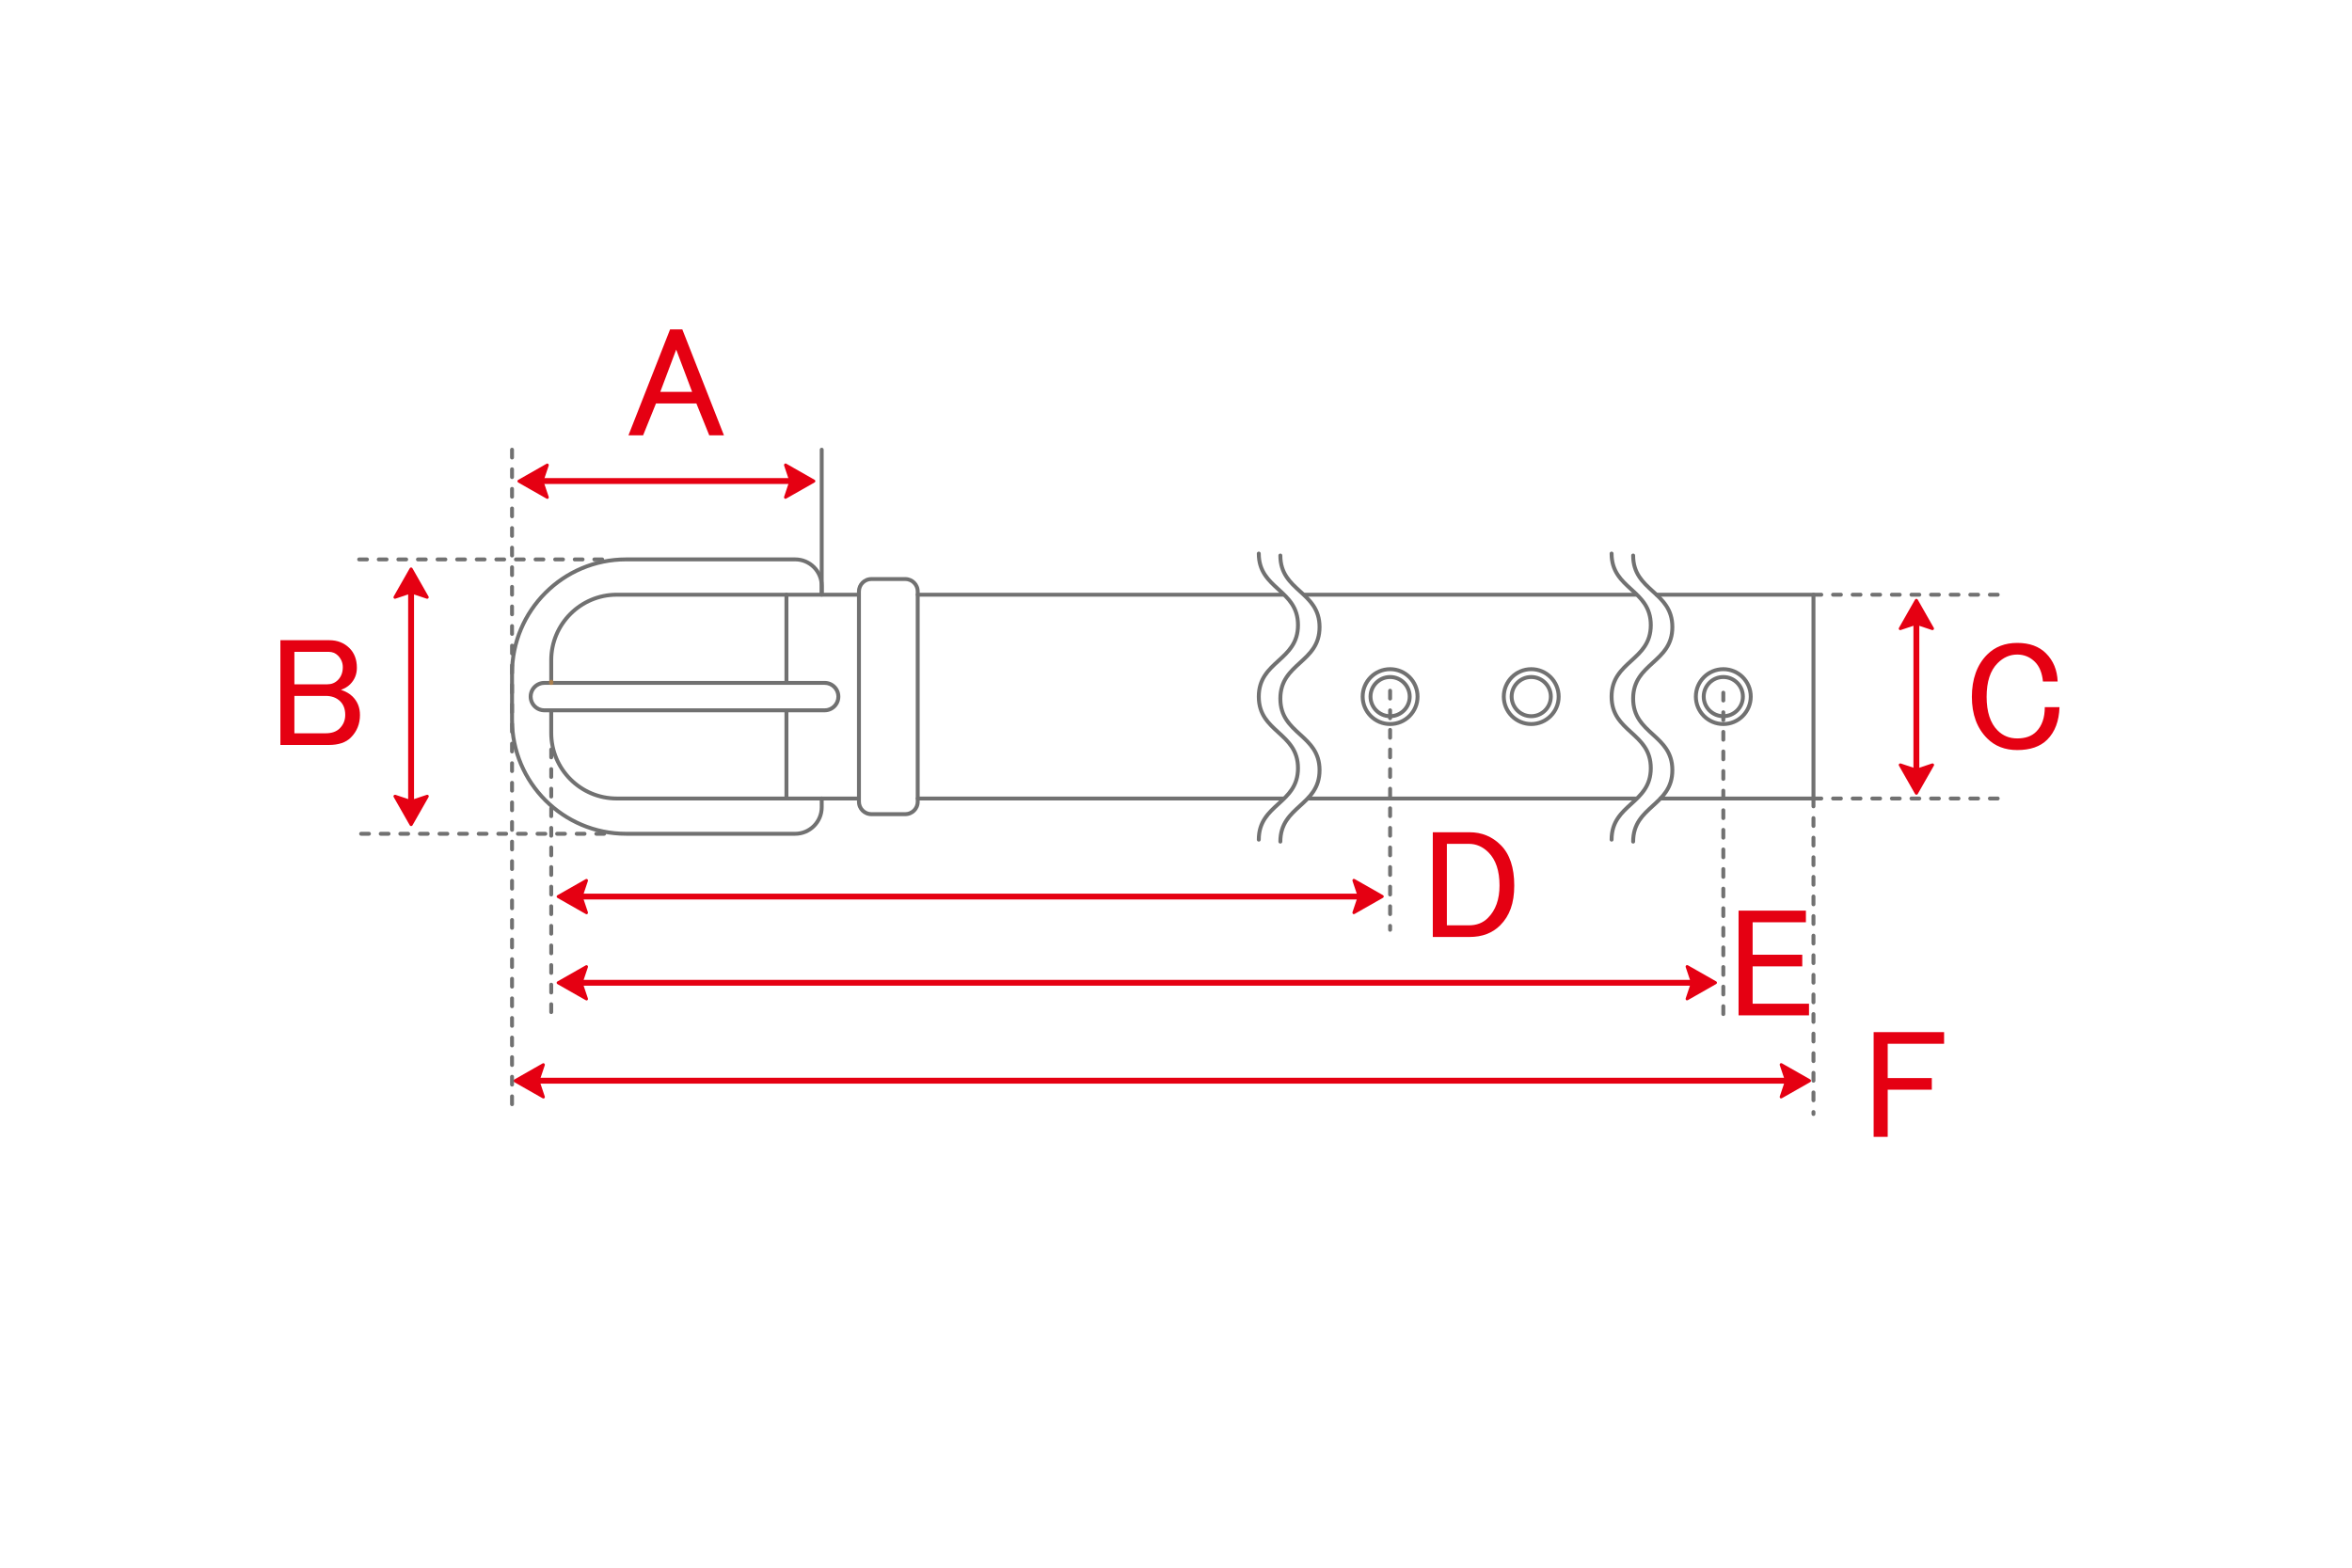 <?xml version="1.0" encoding="UTF-8"?><svg id="a" xmlns="http://www.w3.org/2000/svg" viewBox="0 0 600 400"><path d="M160.32,111.07l10.62-27.03h3.12l10.62,27.03h-3.75l-3.28-8.12h-10.31l-3.28,8.12h-3.75ZM172.5,89.2l-4.06,10.78h8.12l-4.06-10.78Z" fill="#e50012"/><path d="M71.5,163.35h12.5c2.08,0,3.8.68,5.16,2.03,1.25,1.25,1.88,2.92,1.88,5,0,1.67-.57,3.07-1.72,4.22-.62.62-1.41,1.09-2.34,1.41,1.25.42,2.24.99,2.97,1.72,1.25,1.25,1.88,2.81,1.88,4.69,0,2.29-.78,4.22-2.34,5.78-1.25,1.25-3.12,1.88-5.62,1.88h-12.34v-26.72ZM75.1,166.32v8.28h8.44c1.04,0,1.93-.36,2.66-1.09.83-.83,1.25-1.93,1.25-3.28,0-1.14-.42-2.13-1.25-2.97-.62-.62-1.41-.94-2.34-.94h-8.75ZM75.1,177.57v9.53h7.97c1.56,0,2.76-.42,3.59-1.25.94-.94,1.41-2.08,1.41-3.44,0-1.46-.42-2.6-1.25-3.44-.94-.94-2.19-1.41-3.75-1.41h-7.97Z" fill="#e50012"/><path d="M365.5,212.35h9.38c3.12,0,5.78,1.09,7.97,3.28,2.29,2.29,3.44,5.73,3.44,10.31s-1.2,7.76-3.59,10.16c-1.98,1.98-4.59,2.97-7.81,2.97h-9.38v-26.72ZM369.1,215.32v20.78h5.62c1.98,0,3.59-.62,4.84-1.88,1.98-1.98,2.97-4.74,2.97-8.28,0-3.75-.94-6.56-2.81-8.44-1.46-1.46-3.12-2.19-5-2.19h-5.62Z" fill="#e50012"/><path d="M477.97,263.35h17.97v2.97h-14.38v8.75h11.25v2.97h-11.25v12.03h-3.59v-26.72Z" fill="#e50012"/><path d="M506.94,167.01c1.98-1.98,4.53-2.97,7.66-2.97s5.57.89,7.34,2.66c1.88,1.88,2.86,4.27,2.97,7.19h-3.75c-.21-2.19-.89-3.85-2.03-5-1.25-1.25-2.76-1.88-4.53-1.88-1.88,0-3.54.73-5,2.19-1.88,1.88-2.81,4.74-2.81,8.59s.94,6.72,2.81,8.59c1.35,1.36,3.02,2.03,5,2.03,2.08,0,3.7-.57,4.84-1.72,1.46-1.46,2.19-3.54,2.19-6.25h3.75c-.11,3.54-1.15,6.3-3.12,8.28-1.77,1.77-4.32,2.66-7.66,2.66-3.12,0-5.68-.99-7.66-2.97-2.61-2.6-3.91-6.14-3.91-10.62s1.3-8.18,3.91-10.78Z" fill="#e50012"/><g id="b"><polygon points="149.62 232.88 142.38 228.76 149.62 224.64 148.24 228.76 149.62 232.88" fill="#e50012"/><path d="M149.62,233.26c-.06,0-.13-.02-.19-.05l-7.24-4.12c-.12-.07-.19-.19-.19-.33s.07-.26.19-.33l7.24-4.12c.14-.08.31-.06.43.04.12.1.17.26.12.42l-1.34,4,1.34,4c.05.15,0,.32-.12.42-.07.06-.16.09-.24.09ZM143.15,228.76l5.79,3.29-1.06-3.17c-.03-.08-.03-.16,0-.24l1.06-3.17-5.79,3.29Z" fill="#e50012"/><polygon points="345.38 232.88 352.62 228.76 345.38 224.64 346.76 228.76 345.38 232.88" fill="#e50012"/><path d="M345.38,233.26c-.09,0-.17-.03-.24-.09-.12-.1-.17-.26-.12-.42l1.34-4-1.34-4c-.05-.15,0-.32.12-.42.12-.1.29-.11.43-.04l7.24,4.12c.12.07.19.19.19.33s-.07.26-.19.33l-7.24,4.12c-.06.03-.12.05-.19.05ZM346.06,225.47l1.06,3.17c.03.08.03.16,0,.24l-1.06,3.17,5.79-3.29-5.79-3.29Z" fill="#e50012"/><polygon points="149.62 254.88 142.38 250.76 149.62 246.64 148.24 250.76 149.62 254.88" fill="#e50012"/><path d="M149.62,255.26c-.06,0-.13-.02-.19-.05l-7.24-4.12c-.12-.07-.19-.19-.19-.33s.07-.26.19-.33l7.24-4.12c.14-.08.31-.06.43.04.12.1.17.26.12.42l-1.34,4,1.34,4c.05.15,0,.32-.12.42-.07.06-.16.09-.24.09ZM143.15,250.76l5.79,3.29-1.06-3.17c-.03-.08-.03-.16,0-.24l1.06-3.17-5.79,3.29Z" fill="#e50012"/><polygon points="430.38 254.88 437.62 250.76 430.38 246.64 431.76 250.76 430.38 254.88" fill="#e50012"/><path d="M430.38,255.26c-.09,0-.17-.03-.24-.09-.12-.1-.17-.26-.12-.42l1.34-4-1.34-4c-.05-.15,0-.32.12-.42.12-.1.29-.11.43-.04l7.24,4.12c.12.07.19.19.19.33s-.07.26-.19.33l-7.24,4.12c-.06.03-.12.05-.19.05ZM431.06,247.47l1.06,3.17c.03.08.03.16,0,.24l-1.06,3.17,5.79-3.29-5.79-3.29Z" fill="#e50012"/><polygon points="138.62 279.9 131.38 275.78 138.62 271.66 137.24 275.78 138.62 279.9" fill="#e50012"/><path d="M138.62,280.28c-.06,0-.13-.02-.19-.05l-7.24-4.12c-.12-.07-.19-.19-.19-.33s.07-.26.19-.33l7.24-4.12c.14-.08.31-.06.43.04.12.1.17.26.12.42l-1.34,4,1.34,4c.05.15,0,.32-.12.42-.07.06-.16.09-.24.09ZM132.15,275.78l5.79,3.29-1.06-3.17c-.03-.08-.03-.16,0-.24l1.06-3.17-5.79,3.29Z" fill="#e50012"/><polygon points="454.38 279.9 461.62 275.78 454.38 271.66 455.76 275.78 454.38 279.9" fill="#e50012"/><path d="M454.38,280.28c-.09,0-.17-.03-.24-.09-.12-.1-.17-.26-.12-.42l1.34-4-1.34-4c-.05-.15,0-.32.12-.42.12-.1.29-.11.43-.04l7.24,4.12c.12.07.19.19.19.33s-.07.26-.19.33l-7.24,4.12c-.06.03-.12.05-.19.05ZM455.06,272.48l1.06,3.17c.03.08.03.16,0,.24l-1.06,3.17,5.79-3.29-5.79-3.29Z" fill="#e50012"/><polygon points="139.62 126.9 132.38 122.78 139.62 118.66 138.24 122.78 139.62 126.9" fill="#e50012"/><path d="M139.62,127.28c-.06,0-.13-.02-.19-.05l-7.24-4.12c-.12-.07-.19-.19-.19-.33s.07-.26.19-.33l7.24-4.12c.14-.08.31-.06.43.04.12.1.17.27.12.42l-1.34,4,1.34,4c.05.15,0,.31-.12.42-.07.06-.16.09-.24.09ZM133.15,122.78l5.79,3.29-1.06-3.17c-.03-.08-.03-.16,0-.24l1.06-3.17-5.79,3.3Z" fill="#e50012"/><polygon points="200.38 126.9 207.62 122.78 200.38 118.66 201.76 122.78 200.38 126.9" fill="#e50012"/><path d="M200.38,127.28c-.09,0-.17-.03-.24-.09-.12-.1-.17-.27-.12-.42l1.34-4-1.34-4c-.05-.15,0-.31.12-.42.12-.1.29-.12.43-.04l7.24,4.12c.12.07.19.19.19.33s-.07.26-.19.33l-7.24,4.12c-.06.03-.12.05-.19.05ZM201.06,119.48l1.06,3.17c.03.08.03.16,0,.24l-1.06,3.17,5.79-3.29-5.79-3.3Z" fill="#e50012"/><polygon points="484.75 160.4 488.87 153.16 492.99 160.4 488.87 159.02 484.75 160.4" fill="#e50012"/><path d="M484.75,160.78c-.11,0-.22-.05-.29-.14-.1-.12-.12-.29-.04-.43l4.12-7.24c.13-.24.53-.24.66,0l4.12,7.24c.08.14.06.31-.04.43-.1.12-.26.17-.42.12l-4-1.34-4,1.34s-.08.02-.12.02ZM488.87,158.64s.08,0,.12.02l3.17,1.06-3.29-5.79-3.29,5.79,3.17-1.06s.08-.02.12-.02Z" fill="#e50012"/><polygon points="484.75 195.16 488.87 202.4 492.99 195.16 488.87 196.54 484.75 195.16" fill="#e50012"/><path d="M488.87,202.78h0c-.14,0-.26-.07-.33-.19l-4.12-7.24c-.08-.14-.06-.31.04-.43.1-.12.26-.17.42-.12l4,1.34,4-1.34c.15-.05.32,0,.42.12.1.12.12.29.04.43l-4.12,7.24c-.07.12-.19.19-.33.19ZM485.58,195.84l3.29,5.79,3.29-5.79-3.17,1.06c-.08.03-.16.03-.24,0l-3.17-1.06Z" fill="#e50012"/><path d="M210.37,181.74h-71.5c-2.21,0-4-1.79-4-4s1.79-4,4-4h71.5c2.21,0,4,1.79,4,4s-1.79,4-4,4ZM138.87,174.74c-1.65,0-3,1.35-3,3s1.35,3,3,3h71.5c1.65,0,3-1.35,3-3s-1.35-3-3-3h-71.5Z" fill="#717171"/><path d="M230.94,208.24h-8.65c-2.03,0-3.67-1.65-3.67-3.67v-53.65c0-2.03,1.65-3.67,3.67-3.67h8.65c2.03,0,3.67,1.65,3.67,3.67v53.65c0,2.03-1.65,3.67-3.67,3.67ZM222.29,148.24c-1.47,0-2.67,1.2-2.67,2.67v53.65c0,1.47,1.2,2.67,2.67,2.67h8.65c1.47,0,2.67-1.2,2.67-2.67v-53.65c0-1.47-1.2-2.67-2.67-2.67h-8.65Z" fill="#717171"/><path d="M218.87,204.24h-61.54c-9.49,0-17.21-7.72-17.21-17.21v-5.54c0-.28.22-.5.5-.5s.5.22.5.5v5.54c0,8.94,7.27,16.21,16.21,16.21h61.54c.28,0,.5.22.5.5s-.22.5-.5.5Z" fill="#717171"/><path d="M327.37,204.24h-93.25c-.28,0-.5-.22-.5-.5s.22-.5.5-.5h93.25c.28,0,.5.22.5.5s-.22.5-.5.5Z" fill="#717171"/><path d="M417.37,204.24h-83.5c-.28,0-.5-.22-.5-.5s.22-.5.5-.5h83.5c.28,0,.5.22.5.5s-.22.5-.5.5Z" fill="#717171"/><path d="M462.62,204.24h-39c-.28,0-.5-.22-.5-.5s.22-.5.5-.5h38.5v-51h-39.5c-.28,0-.5-.22-.5-.5s.22-.5.5-.5h40c.28,0,.5.22.5.5v52c0,.28-.22.5-.5.5Z" fill="#717171"/><path d="M417.37,152.24h-84.5c-.28,0-.5-.22-.5-.5s.22-.5.5-.5h84.5c.28,0,.5.22.5.5s-.22.5-.5.5Z" fill="#717171"/><path d="M327.37,152.24h-93.25c-.28,0-.5-.22-.5-.5s.22-.5.5-.5h93.25c.28,0,.5.22.5.5s-.22.5-.5.5Z" fill="#717171"/><path d="M140.62,174.49c-.28,0-.5-.22-.5-.5v-5.54c0-9.49,7.72-17.21,17.21-17.21h61.54c.28,0,.5.22.5.5s-.22.5-.5.5h-61.54c-8.94,0-16.21,7.27-16.21,16.21v5.54c0,.28-.22.5-.5.5Z" fill="#717171"/><path d="M140.62,174.79c-.31,0-.55-.25-.55-.55v-.25c0-.31.25-.55.55-.55s.55.25.55.55v.25c0,.31-.25.55-.55.55Z" fill="#f7931e" opacity=".42"/><path d="M354.62,185.24c-4.14,0-7.5-3.36-7.5-7.5s3.36-7.5,7.5-7.5,7.5,3.36,7.5,7.5-3.36,7.5-7.5,7.5ZM354.62,171.24c-3.58,0-6.5,2.92-6.5,6.5s2.92,6.5,6.5,6.5,6.5-2.92,6.5-6.5-2.92-6.5-6.5-6.5Z" fill="#717171"/><path d="M354.62,183.24c-3.03,0-5.5-2.47-5.5-5.5s2.47-5.5,5.5-5.5,5.5,2.47,5.5,5.5-2.47,5.5-5.5,5.5ZM354.62,173.24c-2.48,0-4.5,2.02-4.5,4.5s2.02,4.5,4.5,4.5,4.5-2.02,4.5-4.5-2.02-4.5-4.5-4.5Z" fill="#717171"/><path d="M390.62,185.24c-4.14,0-7.5-3.36-7.5-7.5s3.36-7.5,7.5-7.5,7.5,3.36,7.5,7.5-3.36,7.5-7.5,7.5ZM390.62,171.24c-3.58,0-6.5,2.92-6.5,6.5s2.92,6.5,6.5,6.5,6.5-2.92,6.5-6.5-2.92-6.5-6.5-6.5Z" fill="#717171"/><path d="M390.62,183.24c-3.03,0-5.5-2.47-5.5-5.5s2.47-5.5,5.5-5.5,5.5,2.47,5.5,5.5-2.47,5.5-5.5,5.5ZM390.62,173.24c-2.48,0-4.5,2.02-4.5,4.5s2.02,4.5,4.5,4.5,4.5-2.02,4.5-4.5-2.02-4.5-4.5-4.5Z" fill="#717171"/><path d="M439.62,185.24c-4.14,0-7.5-3.36-7.5-7.5s3.36-7.5,7.5-7.5,7.5,3.36,7.5,7.5-3.36,7.5-7.5,7.5ZM439.62,171.24c-3.58,0-6.5,2.92-6.5,6.5s2.92,6.5,6.5,6.5,6.5-2.92,6.5-6.5-2.92-6.5-6.5-6.5Z" fill="#717171"/><path d="M439.62,183.24c-3.03,0-5.5-2.47-5.5-5.5s2.47-5.5,5.5-5.5,5.5,2.47,5.5,5.5-2.47,5.5-5.5,5.5ZM439.62,173.24c-2.48,0-4.5,2.02-4.5,4.5s2.02,4.5,4.5,4.5,4.5-2.02,4.5-4.5-2.02-4.5-4.5-4.5Z" fill="#717171"/><path d="M200.62,204.24c-.28,0-.5-.22-.5-.5v-22.25c0-.28.22-.5.5-.5s.5.22.5.5v22.25c0,.28-.22.5-.5.5Z" fill="#717171"/><path d="M200.62,174.49c-.28,0-.5-.22-.5-.5v-22.25c0-.28.22-.5.5-.5s.5.22.5.5v22.25c0,.28-.22.5-.5.5Z" fill="#717171"/><path d="M202.85,213.24h-43.15c-16.31,0-29.58-13.27-29.58-29.58v-11.85c0-16.31,13.27-29.58,29.58-29.58h43.15c4.01,0,7.27,3.26,7.27,7.27v2.23c0,.28-.22.5-.5.5s-.5-.22-.5-.5v-2.23c0-3.46-2.81-6.27-6.27-6.27h-43.15c-15.76,0-28.58,12.82-28.58,28.58v11.85c0,15.76,12.82,28.58,28.58,28.58h43.15c3.46,0,6.27-2.81,6.27-6.27v-2.23c0-.28.22-.5.5-.5s.5.22.5.5v2.23c0,4.01-3.26,7.27-7.27,7.27Z" fill="#717171"/><path d="M321.12,214.74c-.28,0-.5-.22-.5-.5,0-4.78,2.62-7.18,5.16-9.49,2.49-2.27,4.84-4.41,4.84-8.75s-2.35-6.49-4.84-8.76c-2.54-2.32-5.16-4.71-5.16-9.49s2.62-7.18,5.16-9.5c2.49-2.27,4.84-4.41,4.84-8.76s-2.35-6.49-4.84-8.76c-2.54-2.32-5.16-4.71-5.16-9.49,0-.28.22-.5.5-.5s.5.22.5.5c0,4.34,2.35,6.49,4.84,8.76,2.54,2.32,5.16,4.71,5.16,9.5s-2.62,7.18-5.16,9.49c-2.49,2.27-4.84,4.41-4.84,8.76s2.35,6.49,4.84,8.76c2.54,2.32,5.16,4.71,5.16,9.49s-2.62,7.18-5.16,9.49c-2.49,2.27-4.84,4.41-4.84,8.75,0,.28-.22.5-.5.5Z" fill="#717171"/><path d="M326.62,215.24c-.28,0-.5-.22-.5-.5,0-4.78,2.62-7.18,5.16-9.49,2.49-2.27,4.84-4.41,4.84-8.75s-2.35-6.49-4.84-8.76c-2.54-2.32-5.16-4.71-5.16-9.49s2.62-7.18,5.16-9.5c2.49-2.27,4.84-4.41,4.84-8.76s-2.35-6.49-4.84-8.76c-2.54-2.32-5.16-4.71-5.16-9.49,0-.28.22-.5.5-.5s.5.22.5.5c0,4.34,2.35,6.49,4.84,8.76,2.54,2.32,5.16,4.71,5.16,9.5s-2.62,7.18-5.16,9.49c-2.49,2.27-4.84,4.41-4.84,8.76s2.35,6.49,4.84,8.76c2.54,2.32,5.16,4.71,5.16,9.49s-2.62,7.18-5.16,9.49c-2.49,2.27-4.84,4.41-4.84,8.75,0,.28-.22.5-.5.5Z" fill="#717171"/><path d="M411.12,214.74c-.28,0-.5-.22-.5-.5,0-4.78,2.62-7.18,5.16-9.49,2.49-2.27,4.84-4.41,4.84-8.75s-2.35-6.49-4.84-8.76c-2.54-2.32-5.16-4.71-5.16-9.49s2.62-7.18,5.16-9.5c2.49-2.27,4.84-4.41,4.84-8.76s-2.35-6.49-4.84-8.76c-2.54-2.32-5.16-4.71-5.16-9.49,0-.28.22-.5.5-.5s.5.22.5.5c0,4.34,2.35,6.49,4.84,8.76,2.54,2.32,5.16,4.71,5.16,9.5s-2.62,7.18-5.16,9.49c-2.49,2.27-4.84,4.41-4.84,8.76s2.35,6.49,4.84,8.76c2.54,2.32,5.16,4.71,5.16,9.49s-2.62,7.18-5.16,9.49c-2.49,2.27-4.84,4.41-4.84,8.75,0,.28-.22.5-.5.5Z" fill="#717171"/><path d="M416.62,215.24c-.28,0-.5-.22-.5-.5,0-4.78,2.62-7.18,5.16-9.49,2.49-2.27,4.84-4.41,4.84-8.75s-2.35-6.49-4.84-8.76c-2.54-2.32-5.16-4.71-5.16-9.49s2.62-7.18,5.16-9.5c2.49-2.27,4.84-4.41,4.84-8.76s-2.35-6.49-4.84-8.76c-2.54-2.32-5.16-4.71-5.16-9.49,0-.28.22-.5.5-.5s.5.22.5.5c0,4.34,2.35,6.49,4.84,8.76,2.54,2.32,5.16,4.71,5.16,9.5s-2.62,7.18-5.16,9.49c-2.49,2.27-4.84,4.41-4.84,8.76s2.35,6.49,4.84,8.76c2.54,2.32,5.16,4.71,5.16,9.49s-2.62,7.18-5.16,9.49c-2.49,2.27-4.84,4.41-4.84,8.75,0,.28-.22.5-.5.5Z" fill="#717171"/><path d="M130.62,282.24c-.28,0-.5-.22-.5-.5v-2c0-.28.22-.5.5-.5s.5.22.5.5v2c0,.28-.22.5-.5.5ZM130.62,277.24c-.28,0-.5-.22-.5-.5v-2c0-.28.22-.5.5-.5s.5.22.5.5v2c0,.28-.22.5-.5.5ZM130.62,272.24c-.28,0-.5-.22-.5-.5v-2c0-.28.22-.5.5-.5s.5.22.5.5v2c0,.28-.22.5-.5.5ZM130.62,267.24c-.28,0-.5-.22-.5-.5v-2c0-.28.22-.5.5-.5s.5.22.5.5v2c0,.28-.22.5-.5.5ZM130.62,262.24c-.28,0-.5-.22-.5-.5v-2c0-.28.22-.5.5-.5s.5.22.5.5v2c0,.28-.22.5-.5.5ZM130.62,257.24c-.28,0-.5-.22-.5-.5v-2c0-.28.22-.5.5-.5s.5.22.5.5v2c0,.28-.22.5-.5.5ZM130.62,252.24c-.28,0-.5-.22-.5-.5v-2c0-.28.22-.5.5-.5s.5.22.5.5v2c0,.28-.22.5-.5.5ZM130.62,247.24c-.28,0-.5-.22-.5-.5v-2c0-.28.22-.5.5-.5s.5.22.5.5v2c0,.28-.22.5-.5.5ZM130.62,242.24c-.28,0-.5-.22-.5-.5v-2c0-.28.22-.5.5-.5s.5.22.5.5v2c0,.28-.22.5-.5.5ZM130.62,237.24c-.28,0-.5-.22-.5-.5v-2c0-.28.22-.5.5-.5s.5.22.5.5v2c0,.28-.22.5-.5.5ZM130.62,232.24c-.28,0-.5-.22-.5-.5v-2c0-.28.22-.5.5-.5s.5.22.5.5v2c0,.28-.22.5-.5.5ZM130.62,227.24c-.28,0-.5-.22-.5-.5v-2c0-.28.22-.5.5-.5s.5.22.5.5v2c0,.28-.22.5-.5.5ZM130.62,222.24c-.28,0-.5-.22-.5-.5v-2c0-.28.22-.5.5-.5s.5.22.5.5v2c0,.28-.22.5-.5.5ZM130.62,217.24c-.28,0-.5-.22-.5-.5v-2c0-.28.22-.5.5-.5s.5.22.5.5v2c0,.28-.22.5-.5.5ZM130.62,212.24c-.28,0-.5-.22-.5-.5v-2c0-.28.22-.5.5-.5s.5.22.5.5v2c0,.28-.22.5-.5.5ZM130.62,207.24c-.28,0-.5-.22-.5-.5v-2c0-.28.22-.5.5-.5s.5.22.5.5v2c0,.28-.22.5-.5.5ZM130.62,202.24c-.28,0-.5-.22-.5-.5v-2c0-.28.22-.5.5-.5s.5.22.5.5v2c0,.28-.22.5-.5.5ZM130.62,197.24c-.28,0-.5-.22-.5-.5v-2c0-.28.22-.5.5-.5s.5.22.5.5v2c0,.28-.22.5-.5.5ZM130.62,192.24c-.28,0-.5-.22-.5-.5v-2c0-.28.22-.5.5-.5s.5.22.5.5v2c0,.28-.22.5-.5.5ZM130.62,187.24c-.28,0-.5-.22-.5-.5v-2c0-.28.22-.5.5-.5s.5.22.5.5v2c0,.28-.22.5-.5.5ZM130.62,182.24c-.28,0-.5-.22-.5-.5v-2c0-.28.22-.5.5-.5s.5.22.5.5v2c0,.28-.22.5-.5.5ZM130.62,177.24c-.28,0-.5-.22-.5-.5v-2c0-.28.22-.5.5-.5s.5.22.5.5v2c0,.28-.22.5-.5.5ZM130.62,172.24c-.28,0-.5-.22-.5-.5v-2c0-.28.22-.5.5-.5s.5.22.5.5v2c0,.28-.22.5-.5.5ZM130.62,167.24c-.28,0-.5-.22-.5-.5v-2c0-.28.22-.5.5-.5s.5.22.5.5v2c0,.28-.22.5-.5.5ZM130.62,162.24c-.28,0-.5-.22-.5-.5v-2c0-.28.22-.5.5-.5s.5.22.5.5v2c0,.28-.22.5-.5.5ZM130.62,157.24c-.28,0-.5-.22-.5-.5v-2c0-.28.22-.5.5-.5s.5.22.5.5v2c0,.28-.22.5-.5.5ZM130.62,152.24c-.28,0-.5-.22-.5-.5v-2c0-.28.22-.5.5-.5s.5.22.5.5v2c0,.28-.22.5-.5.5ZM130.62,147.24c-.28,0-.5-.22-.5-.5v-2c0-.28.22-.5.5-.5s.5.22.5.5v2c0,.28-.22.5-.5.5ZM130.62,142.24c-.28,0-.5-.22-.5-.5v-2c0-.28.22-.5.5-.5s.5.22.5.5v2c0,.28-.22.5-.5.5ZM130.62,137.24c-.28,0-.5-.22-.5-.5v-2c0-.28.22-.5.5-.5s.5.22.5.5v2c0,.28-.22.5-.5.5ZM130.62,132.24c-.28,0-.5-.22-.5-.5v-2c0-.28.22-.5.5-.5s.5.22.5.5v2c0,.28-.22.5-.5.5ZM130.62,127.24c-.28,0-.5-.22-.5-.5v-2c0-.28.22-.5.5-.5s.5.22.5.5v2c0,.28-.22.5-.5.5ZM130.62,122.24c-.28,0-.5-.22-.5-.5v-2c0-.28.22-.5.5-.5s.5.22.5.5v2c0,.28-.22.5-.5.5ZM130.62,117.24c-.28,0-.5-.22-.5-.5v-2c0-.28.22-.5.5-.5s.5.22.5.5v2c0,.28-.22.5-.5.5Z" fill="#717171"/><path d="M209.62,151.74c-.28,0-.5-.22-.5-.5v-36.5c0-.28.22-.5.5-.5s.5.22.5.5v36.5c0,.28-.22.5-.5.5Z" fill="#717171"/><path d="M488.87,197.99c-.41,0-.75-.34-.75-.75v-40.5c0-.41.34-.75.75-.75s.75.34.75.75v40.5c0,.41-.34.75-.75.75Z" fill="#e50012"/><polygon points="100.75 152.4 104.87 145.16 108.99 152.4 104.87 151.02 100.75 152.4" fill="#e50012"/><path d="M100.75,152.78c-.11,0-.22-.05-.29-.14-.1-.12-.11-.29-.04-.43l4.12-7.24c.14-.24.53-.24.66,0l4.12,7.24c.08.14.06.31-.04.43-.1.12-.27.17-.42.12l-4-1.34-4,1.34s-.08.02-.12.02ZM104.87,150.64s.08,0,.12.02l3.17,1.06-3.3-5.79-3.29,5.79,3.17-1.06s.08-.02.12-.02Z" fill="#e50012"/><polygon points="100.75 203.16 104.87 210.4 108.99 203.16 104.87 204.54 100.75 203.16" fill="#e50012"/><path d="M104.87,210.78c-.14,0-.26-.07-.33-.19l-4.12-7.24c-.08-.14-.06-.31.04-.43s.27-.17.42-.12l4,1.34,4-1.34c.15-.05.31,0,.42.12.1.12.11.29.04.43l-4.12,7.24c-.07.12-.19.19-.33.19ZM101.58,203.84l3.29,5.79,3.3-5.79-3.17,1.06c-.08.03-.16.03-.24,0l-3.17-1.06Z" fill="#e50012"/><path d="M104.87,206.99c-.41,0-.75-.34-.75-.75v-58.5c0-.41.34-.75.75-.75s.75.34.75.75v58.5c0,.41-.34.75-.75.75Z" fill="#e50012"/><path d="M140.62,258.74c-.28,0-.5-.22-.5-.5v-2c0-.28.22-.5.5-.5s.5.22.5.5v2c0,.28-.22.5-.5.5ZM140.62,253.74c-.28,0-.5-.22-.5-.5v-2c0-.28.22-.5.5-.5s.5.22.5.5v2c0,.28-.22.5-.5.5ZM140.62,248.74c-.28,0-.5-.22-.5-.5v-2c0-.28.22-.5.5-.5s.5.22.5.5v2c0,.28-.22.5-.5.5ZM140.62,243.74c-.28,0-.5-.22-.5-.5v-2c0-.28.22-.5.5-.5s.5.22.5.5v2c0,.28-.22.5-.5.5ZM140.62,238.74c-.28,0-.5-.22-.5-.5v-2c0-.28.22-.5.5-.5s.5.22.5.5v2c0,.28-.22.5-.5.5ZM140.62,233.74c-.28,0-.5-.22-.5-.5v-2c0-.28.22-.5.5-.5s.5.22.5.5v2c0,.28-.22.5-.5.5ZM140.62,228.74c-.28,0-.5-.22-.5-.5v-2c0-.28.22-.5.5-.5s.5.22.5.5v2c0,.28-.22.5-.5.5ZM140.62,223.74c-.28,0-.5-.22-.5-.5v-2c0-.28.22-.5.5-.5s.5.22.5.5v2c0,.28-.22.5-.5.5ZM140.62,218.74c-.28,0-.5-.22-.5-.5v-2c0-.28.22-.5.5-.5s.5.22.5.5v2c0,.28-.22.5-.5.5ZM140.62,213.74c-.28,0-.5-.22-.5-.5v-2c0-.28.22-.5.5-.5s.5.22.5.5v2c0,.28-.22.5-.5.5ZM140.62,208.74c-.28,0-.5-.22-.5-.5v-2c0-.28.22-.5.5-.5s.5.22.5.5v2c0,.28-.22.5-.5.5ZM140.62,203.74c-.28,0-.5-.22-.5-.5v-2c0-.28.22-.5.5-.5s.5.22.5.5v2c0,.28-.22.5-.5.5ZM140.62,198.74c-.28,0-.5-.22-.5-.5v-2c0-.28.22-.5.5-.5s.5.22.5.5v2c0,.28-.22.5-.5.5ZM140.62,193.74c-.28,0-.5-.22-.5-.5v-2c0-.28.22-.5.5-.5s.5.22.5.5v2c0,.28-.22.5-.5.5Z" fill="#717171"/><path d="M354.62,237.74c-.28,0-.5-.22-.5-.5v-1c0-.28.22-.5.5-.5s.5.22.5.5v1c0,.28-.22.5-.5.5ZM354.62,233.74c-.28,0-.5-.22-.5-.5v-2c0-.28.22-.5.5-.5s.5.22.5.5v2c0,.28-.22.5-.5.5ZM354.62,228.74c-.28,0-.5-.22-.5-.5v-2c0-.28.22-.5.5-.5s.5.22.5.5v2c0,.28-.22.5-.5.5ZM354.62,223.74c-.28,0-.5-.22-.5-.5v-2c0-.28.22-.5.5-.5s.5.22.5.5v2c0,.28-.22.5-.5.5ZM354.62,218.74c-.28,0-.5-.22-.5-.5v-2c0-.28.22-.5.5-.5s.5.22.5.5v2c0,.28-.22.5-.5.5ZM354.62,213.74c-.28,0-.5-.22-.5-.5v-2c0-.28.22-.5.5-.5s.5.22.5.5v2c0,.28-.22.5-.5.5ZM354.62,208.74c-.28,0-.5-.22-.5-.5v-2c0-.28.22-.5.5-.5s.5.22.5.5v2c0,.28-.22.5-.5.5ZM354.62,203.74c-.28,0-.5-.22-.5-.5v-2c0-.28.22-.5.5-.5s.5.22.5.5v2c0,.28-.22.5-.5.5ZM354.62,198.74c-.28,0-.5-.22-.5-.5v-2c0-.28.22-.5.5-.5s.5.22.5.5v2c0,.28-.22.5-.5.5ZM354.62,193.74c-.28,0-.5-.22-.5-.5v-2c0-.28.22-.5.5-.5s.5.22.5.5v2c0,.28-.22.5-.5.5ZM354.62,188.74c-.28,0-.5-.22-.5-.5v-2c0-.28.22-.5.5-.5s.5.22.5.5v2c0,.28-.22.5-.5.5ZM354.62,183.74c-.28,0-.5-.22-.5-.5v-2c0-.28.22-.5.5-.5s.5.22.5.5v2c0,.28-.22.5-.5.5ZM354.62,178.74c-.28,0-.5-.22-.5-.5v-2c0-.28.22-.5.5-.5s.5.22.5.5v2c0,.28-.22.5-.5.5Z" fill="#717171"/><path d="M439.62,259.24c-.28,0-.5-.22-.5-.5v-2c0-.28.22-.5.5-.5s.5.22.5.5v2c0,.28-.22.5-.5.5ZM439.62,254.24c-.28,0-.5-.22-.5-.5v-2c0-.28.22-.5.5-.5s.5.22.5.5v2c0,.28-.22.5-.5.5ZM439.62,249.24c-.28,0-.5-.22-.5-.5v-2c0-.28.22-.5.5-.5s.5.22.5.5v2c0,.28-.22.5-.5.5ZM439.62,244.24c-.28,0-.5-.22-.5-.5v-2c0-.28.22-.5.5-.5s.5.22.5.5v2c0,.28-.22.5-.5.5ZM439.62,239.24c-.28,0-.5-.22-.5-.5v-2c0-.28.22-.5.5-.5s.5.22.5.5v2c0,.28-.22.5-.5.5ZM439.62,234.24c-.28,0-.5-.22-.5-.5v-2c0-.28.22-.5.5-.5s.5.22.5.5v2c0,.28-.22.5-.5.5ZM439.62,229.24c-.28,0-.5-.22-.5-.5v-2c0-.28.22-.5.5-.5s.5.22.5.5v2c0,.28-.22.5-.5.5ZM439.62,224.24c-.28,0-.5-.22-.5-.5v-2c0-.28.22-.5.5-.5s.5.22.5.5v2c0,.28-.22.5-.5.5ZM439.62,219.24c-.28,0-.5-.22-.5-.5v-2c0-.28.22-.5.5-.5s.5.22.5.5v2c0,.28-.22.5-.5.5ZM439.62,214.24c-.28,0-.5-.22-.5-.5v-2c0-.28.22-.5.5-.5s.5.22.5.5v2c0,.28-.22.5-.5.5ZM439.62,209.24c-.28,0-.5-.22-.5-.5v-2c0-.28.22-.5.5-.5s.5.22.5.5v2c0,.28-.22.5-.5.5ZM439.62,204.24c-.28,0-.5-.22-.5-.5v-2c0-.28.22-.5.5-.5s.5.22.5.5v2c0,.28-.22.5-.5.5ZM439.62,199.24c-.28,0-.5-.22-.5-.5v-2c0-.28.22-.5.5-.5s.5.22.5.5v2c0,.28-.22.5-.5.5ZM439.62,194.24c-.28,0-.5-.22-.5-.5v-2c0-.28.22-.5.5-.5s.5.22.5.5v2c0,.28-.22.5-.5.5ZM439.62,189.24c-.28,0-.5-.22-.5-.5v-2c0-.28.22-.5.5-.5s.5.22.5.5v2c0,.28-.22.5-.5.5ZM439.62,184.24c-.28,0-.5-.22-.5-.5v-2c0-.28.22-.5.5-.5s.5.22.5.5v2c0,.28-.22.5-.5.5ZM439.62,179.24c-.28,0-.5-.22-.5-.5v-2c0-.28.22-.5.5-.5s.5.22.5.5v2c0,.28-.22.5-.5.5Z" fill="#717171"/><path d="M462.62,284.74c-.28,0-.5-.22-.5-.5v-.5c0-.28.22-.5.5-.5s.5.22.5.5v.5c0,.28-.22.5-.5.5ZM462.62,281.24c-.28,0-.5-.22-.5-.5v-2c0-.28.22-.5.5-.5s.5.22.5.5v2c0,.28-.22.5-.5.5ZM462.62,276.24c-.28,0-.5-.22-.5-.5v-2c0-.28.22-.5.5-.5s.5.22.5.5v2c0,.28-.22.5-.5.5ZM462.62,271.24c-.28,0-.5-.22-.5-.5v-2c0-.28.22-.5.5-.5s.5.22.5.5v2c0,.28-.22.5-.5.5ZM462.62,266.24c-.28,0-.5-.22-.5-.5v-2c0-.28.22-.5.5-.5s.5.22.5.5v2c0,.28-.22.5-.5.5ZM462.62,261.24c-.28,0-.5-.22-.5-.5v-2c0-.28.22-.5.5-.5s.5.22.5.5v2c0,.28-.22.5-.5.5ZM462.62,256.24c-.28,0-.5-.22-.5-.5v-2c0-.28.22-.5.5-.5s.5.22.5.5v2c0,.28-.22.5-.5.5ZM462.62,251.24c-.28,0-.5-.22-.5-.5v-2c0-.28.22-.5.5-.5s.5.22.5.5v2c0,.28-.22.5-.5.5ZM462.62,246.24c-.28,0-.5-.22-.5-.5v-2c0-.28.22-.5.5-.5s.5.22.5.5v2c0,.28-.22.5-.5.5ZM462.62,241.24c-.28,0-.5-.22-.5-.5v-2c0-.28.22-.5.5-.5s.5.22.5.5v2c0,.28-.22.5-.5.5ZM462.62,236.24c-.28,0-.5-.22-.5-.5v-2c0-.28.22-.5.5-.5s.5.22.5.5v2c0,.28-.22.5-.5.5ZM462.62,231.24c-.28,0-.5-.22-.5-.5v-2c0-.28.22-.5.5-.5s.5.22.5.5v2c0,.28-.22.5-.5.5ZM462.62,226.24c-.28,0-.5-.22-.5-.5v-2c0-.28.22-.5.5-.5s.5.22.5.5v2c0,.28-.22.5-.5.5ZM462.62,221.24c-.28,0-.5-.22-.5-.5v-2c0-.28.22-.5.5-.5s.5.22.5.5v2c0,.28-.22.5-.5.5ZM462.62,216.24c-.28,0-.5-.22-.5-.5v-2c0-.28.22-.5.5-.5s.5.22.5.5v2c0,.28-.22.5-.5.5ZM462.62,211.24c-.28,0-.5-.22-.5-.5v-2c0-.28.22-.5.5-.5s.5.22.5.5v2c0,.28-.22.5-.5.5ZM462.62,206.24c-.28,0-.5-.22-.5-.5v-2c0-.28.22-.5.5-.5s.5.22.5.5v2c0,.28-.22.5-.5.5Z" fill="#717171"/><path d="M509.62,152.24h-2c-.28,0-.5-.22-.5-.5s.22-.5.5-.5h2c.28,0,.5.22.5.5s-.22.5-.5.5ZM504.62,152.24h-2c-.28,0-.5-.22-.5-.5s.22-.5.5-.5h2c.28,0,.5.22.5.5s-.22.5-.5.5ZM499.62,152.24h-2c-.28,0-.5-.22-.5-.5s.22-.5.5-.5h2c.28,0,.5.22.5.5s-.22.5-.5.5ZM494.62,152.24h-2c-.28,0-.5-.22-.5-.5s.22-.5.5-.5h2c.28,0,.5.22.5.5s-.22.5-.5.5ZM489.62,152.24h-2c-.28,0-.5-.22-.5-.5s.22-.5.5-.5h2c.28,0,.5.22.5.5s-.22.5-.5.5ZM484.62,152.24h-2c-.28,0-.5-.22-.5-.5s.22-.5.5-.5h2c.28,0,.5.22.5.5s-.22.5-.5.5ZM479.62,152.24h-2c-.28,0-.5-.22-.5-.5s.22-.5.5-.5h2c.28,0,.5.22.5.5s-.22.5-.5.5ZM474.62,152.24h-2c-.28,0-.5-.22-.5-.5s.22-.5.5-.5h2c.28,0,.5.22.5.5s-.22.5-.5.5ZM469.62,152.24h-2c-.28,0-.5-.22-.5-.5s.22-.5.5-.5h2c.28,0,.5.22.5.5s-.22.5-.5.5ZM464.62,152.24h-2c-.28,0-.5-.22-.5-.5s.22-.5.5-.5h2c.28,0,.5.22.5.5s-.22.5-.5.5Z" fill="#717171"/><path d="M509.62,204.24h-2c-.28,0-.5-.22-.5-.5s.22-.5.5-.5h2c.28,0,.5.22.5.5s-.22.5-.5.5ZM504.62,204.24h-2c-.28,0-.5-.22-.5-.5s.22-.5.5-.5h2c.28,0,.5.22.5.5s-.22.5-.5.5ZM499.62,204.24h-2c-.28,0-.5-.22-.5-.5s.22-.5.5-.5h2c.28,0,.5.22.5.5s-.22.5-.5.5ZM494.62,204.24h-2c-.28,0-.5-.22-.5-.5s.22-.5.5-.5h2c.28,0,.5.22.5.5s-.22.5-.5.5ZM489.62,204.24h-2c-.28,0-.5-.22-.5-.5s.22-.5.5-.5h2c.28,0,.5.22.5.5s-.22.5-.5.5ZM484.62,204.24h-2c-.28,0-.5-.22-.5-.5s.22-.5.5-.5h2c.28,0,.5.22.5.5s-.22.5-.5.5ZM479.62,204.24h-2c-.28,0-.5-.22-.5-.5s.22-.5.5-.5h2c.28,0,.5.22.5.5s-.22.5-.5.5ZM474.62,204.24h-2c-.28,0-.5-.22-.5-.5s.22-.5.5-.5h2c.28,0,.5.22.5.5s-.22.5-.5.5ZM469.62,204.24h-2c-.28,0-.5-.22-.5-.5s.22-.5.5-.5h2c.28,0,.5.22.5.5s-.22.5-.5.5ZM464.62,204.24h-2c-.28,0-.5-.22-.5-.5s.22-.5.5-.5h2c.28,0,.5.22.5.5s-.22.5-.5.5Z" fill="#717171"/><path d="M153.62,143.24h-2c-.28,0-.5-.22-.5-.5s.22-.5.5-.5h2c.28,0,.5.22.5.5s-.22.5-.5.5ZM148.62,143.24h-2c-.28,0-.5-.22-.5-.5s.22-.5.5-.5h2c.28,0,.5.22.5.5s-.22.5-.5.5ZM143.62,143.24h-2c-.28,0-.5-.22-.5-.5s.22-.5.5-.5h2c.28,0,.5.22.5.5s-.22.5-.5.5ZM138.62,143.24h-2c-.28,0-.5-.22-.5-.5s.22-.5.5-.5h2c.28,0,.5.22.5.5s-.22.5-.5.5ZM133.62,143.24h-2c-.28,0-.5-.22-.5-.5s.22-.5.5-.5h2c.28,0,.5.22.5.5s-.22.5-.5.5ZM128.62,143.24h-2c-.28,0-.5-.22-.5-.5s.22-.5.5-.5h2c.28,0,.5.22.5.5s-.22.5-.5.5ZM123.62,143.24h-2c-.28,0-.5-.22-.5-.5s.22-.5.5-.5h2c.28,0,.5.22.5.5s-.22.5-.5.5ZM118.62,143.24h-2c-.28,0-.5-.22-.5-.5s.22-.5.5-.5h2c.28,0,.5.22.5.5s-.22.5-.5.5ZM113.62,143.24h-2c-.28,0-.5-.22-.5-.5s.22-.5.5-.5h2c.28,0,.5.22.5.5s-.22.5-.5.5ZM108.62,143.24h-2c-.28,0-.5-.22-.5-.5s.22-.5.5-.5h2c.28,0,.5.22.5.5s-.22.5-.5.5ZM103.62,143.24h-2c-.28,0-.5-.22-.5-.5s.22-.5.5-.5h2c.28,0,.5.22.5.5s-.22.5-.5.5ZM98.62,143.24h-2c-.28,0-.5-.22-.5-.5s.22-.5.5-.5h2c.28,0,.5.22.5.5s-.22.5-.5.5ZM93.62,143.24h-2c-.28,0-.5-.22-.5-.5s.22-.5.5-.5h2c.28,0,.5.22.5.5s-.22.5-.5.5Z" fill="#717171"/><path d="M154.12,213.24h-2c-.28,0-.5-.22-.5-.5s.22-.5.5-.5h2c.28,0,.5.22.5.5s-.22.5-.5.5ZM149.12,213.24h-2c-.28,0-.5-.22-.5-.5s.22-.5.5-.5h2c.28,0,.5.22.5.5s-.22.5-.5.5ZM144.12,213.24h-2c-.28,0-.5-.22-.5-.5s.22-.5.5-.5h2c.28,0,.5.22.5.5s-.22.5-.5.5ZM139.12,213.24h-2c-.28,0-.5-.22-.5-.5s.22-.5.5-.5h2c.28,0,.5.22.5.5s-.22.5-.5.5ZM134.12,213.24h-2c-.28,0-.5-.22-.5-.5s.22-.5.5-.5h2c.28,0,.5.22.5.5s-.22.5-.5.5ZM129.12,213.24h-2c-.28,0-.5-.22-.5-.5s.22-.5.5-.5h2c.28,0,.5.22.5.5s-.22.5-.5.5ZM124.12,213.24h-2c-.28,0-.5-.22-.5-.5s.22-.5.5-.5h2c.28,0,.5.22.5.5s-.22.5-.5.5ZM119.12,213.24h-2c-.28,0-.5-.22-.5-.5s.22-.5.5-.5h2c.28,0,.5.22.5.5s-.22.5-.5.5ZM114.12,213.24h-2c-.28,0-.5-.22-.5-.5s.22-.5.5-.5h2c.28,0,.5.22.5.5s-.22.5-.5.5ZM109.12,213.24h-2c-.28,0-.5-.22-.5-.5s.22-.5.5-.5h2c.28,0,.5.22.5.5s-.22.5-.5.5ZM104.12,213.24h-2c-.28,0-.5-.22-.5-.5s.22-.5.5-.5h2c.28,0,.5.22.5.5s-.22.5-.5.5ZM99.12,213.24h-2c-.28,0-.5-.22-.5-.5s.22-.5.5-.5h2c.28,0,.5.22.5.5s-.22.5-.5.5ZM94.12,213.24h-2c-.28,0-.5-.22-.5-.5s.22-.5.5-.5h2c.28,0,.5.22.5.5s-.22.5-.5.5Z" fill="#717171"/><path d="M348.62,229.51h-200c-.41,0-.75-.34-.75-.75s.34-.75.75-.75h200c.41,0,.75.34.75.75s-.34.75-.75.75Z" fill="#e50012"/><path d="M204.12,123.49h-69.5c-.41,0-.75-.34-.75-.75s.34-.75.75-.75h69.5c.41,0,.75.34.75.75s-.34.75-.75.75Z" fill="#e50012"/><path d="M434.12,251.51H148.62c-.41,0-.75-.34-.75-.75s.34-.75.75-.75h285.5c.41,0,.75.34.75.75s-.34.75-.75.75Z" fill="#e50012"/><path d="M456.12,276.49H135.62c-.41,0-.75-.34-.75-.75s.34-.75.75-.75h320.5c.41,0,.75.34.75.75s-.34.75-.75.75Z" fill="#e50012"/><rect width="600" height="400" fill="none"/></g><path d="M443.5,232.35h17.19v2.97h-13.59v8.28h12.66v2.97h-12.66v9.53h14.38v2.97h-17.97v-26.72Z" fill="#e50012"/></svg>